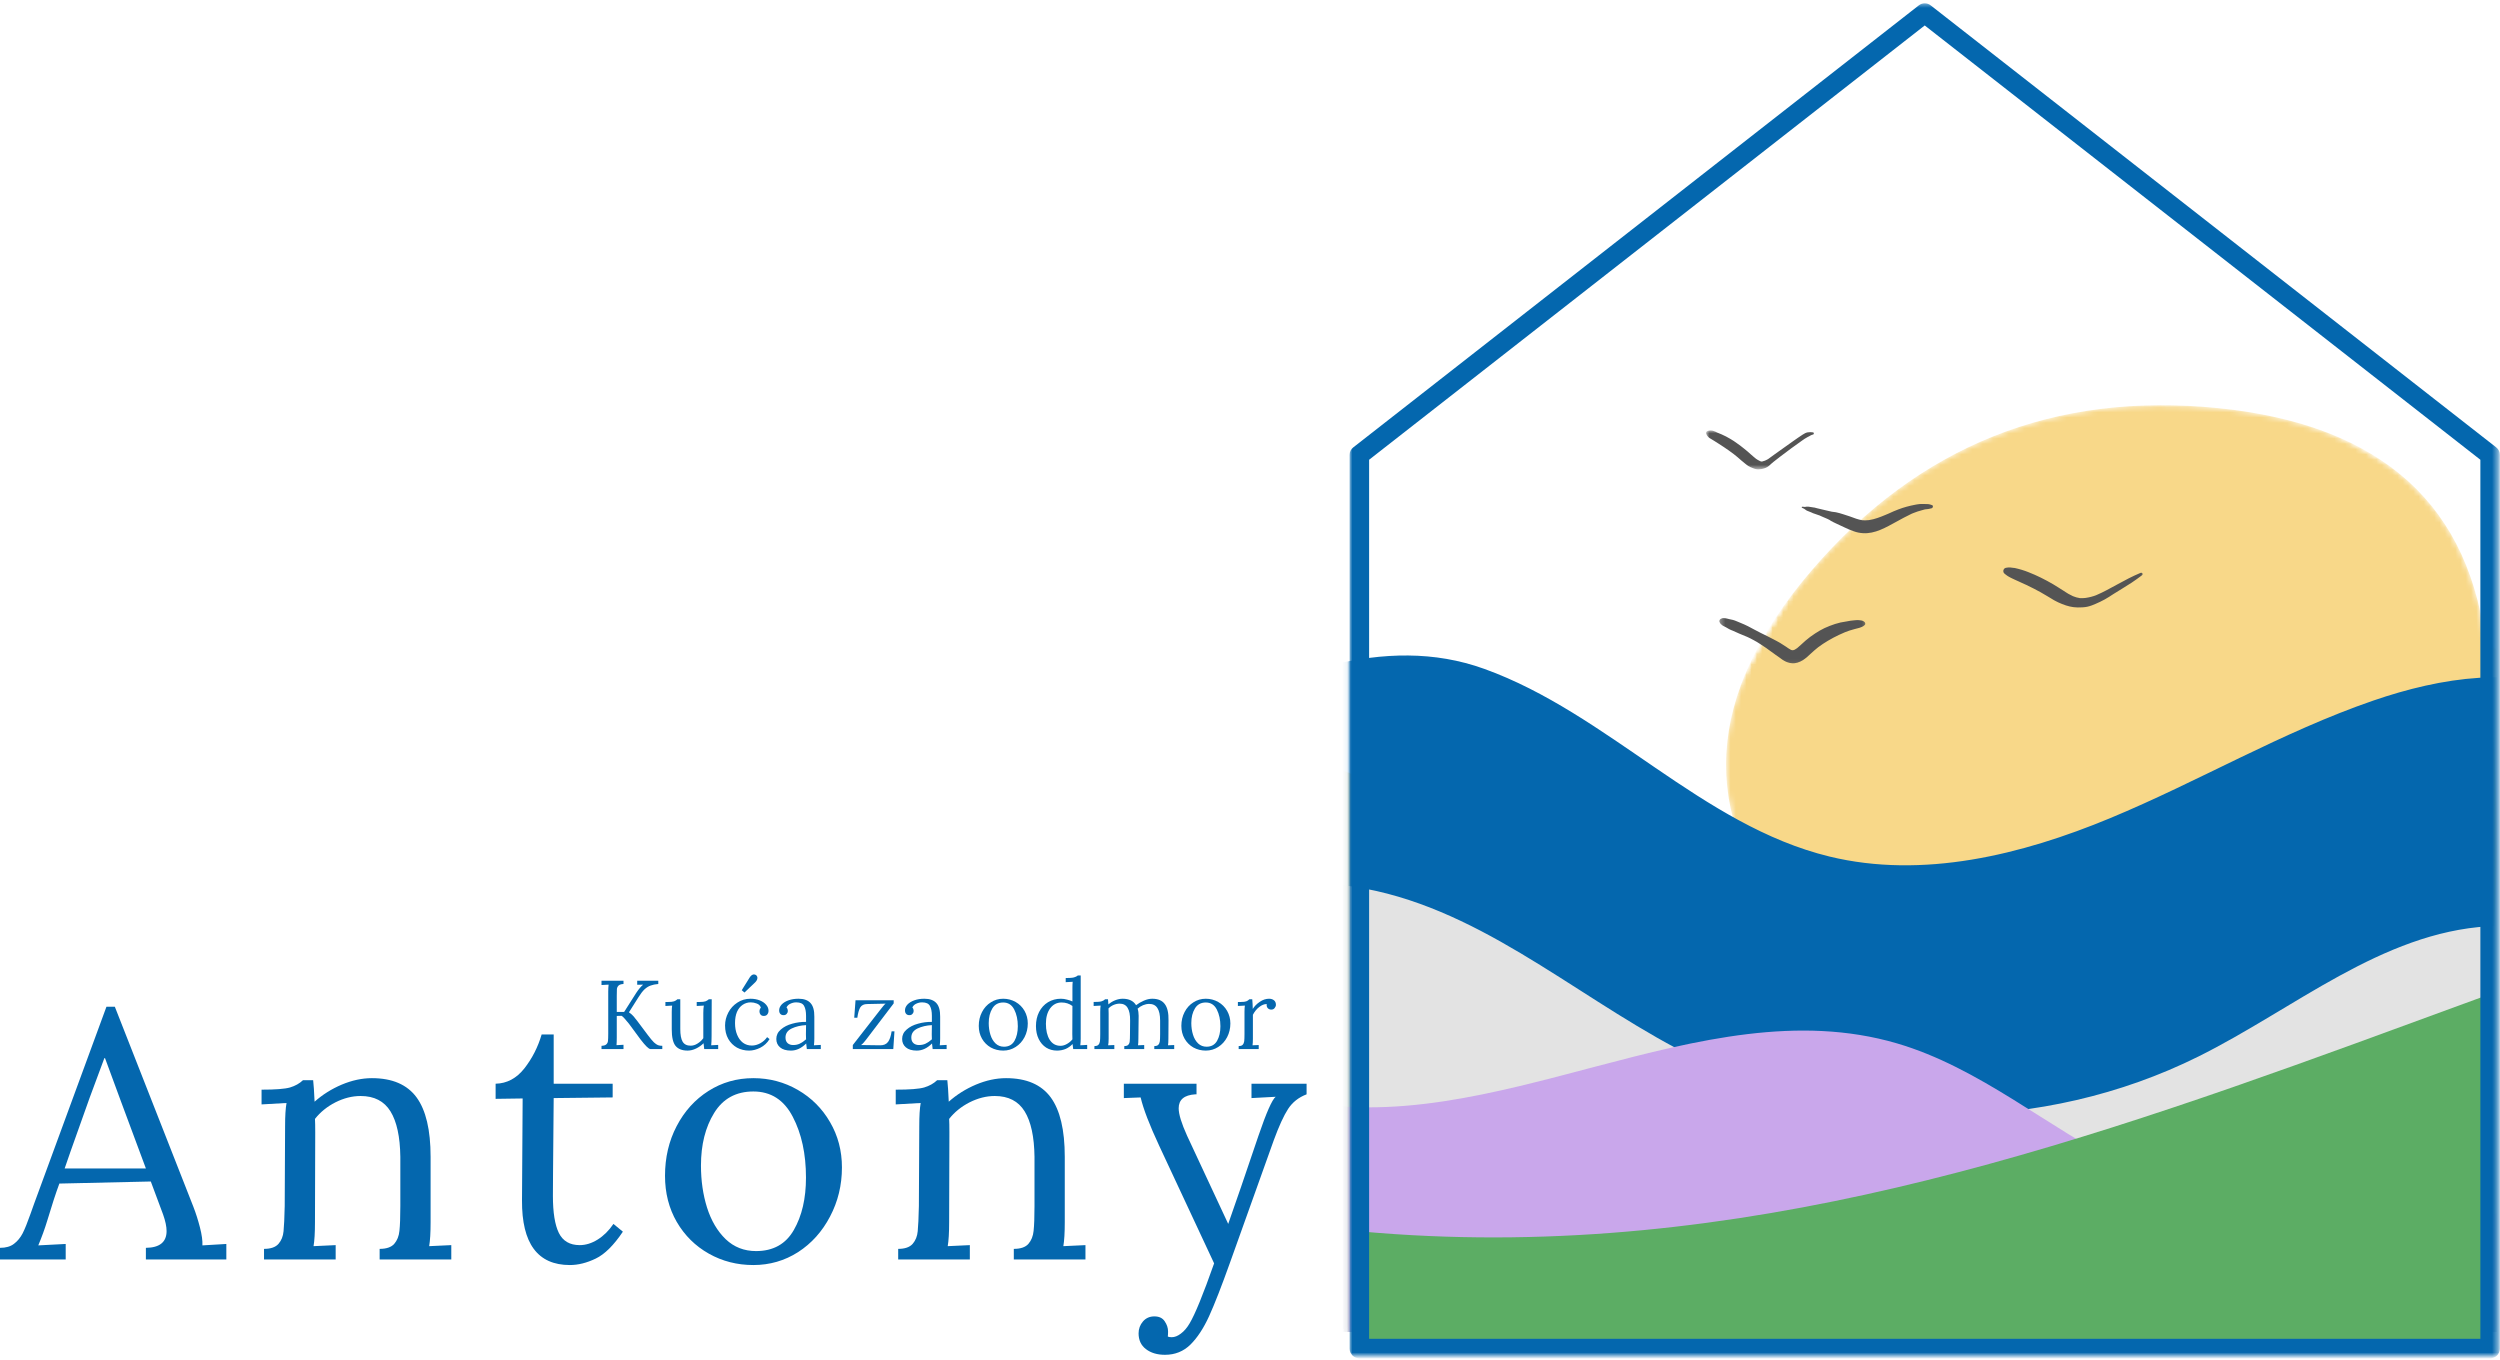 <svg width="476" height="259" viewBox="0 0 476 259" fill="none" xmlns="http://www.w3.org/2000/svg">
<mask id="mask0_101_174" style="mask-type:luminance" maskUnits="userSpaceOnUse" x="327" y="76" width="149" height="159">
<path d="M327.314 76.769H475.458V234.37H327.314V76.769Z" fill="white"/>
</mask>
<g mask="url(#mask0_101_174)">
<mask id="mask1_101_174" style="mask-type:luminance" maskUnits="userSpaceOnUse" x="304" y="34" width="220" height="222">
<path d="M304.007 176.963L385.454 34.273L523.009 112.796L441.562 255.48L304.007 176.963Z" fill="white"/>
</mask>
<g mask="url(#mask1_101_174)">
<mask id="mask2_101_174" style="mask-type:luminance" maskUnits="userSpaceOnUse" x="304" y="34" width="220" height="222">
<path d="M304.007 176.963L385.454 34.273L523.009 112.796L441.562 255.48L304.007 176.963Z" fill="white"/>
</mask>
<g mask="url(#mask2_101_174)">
<mask id="mask3_101_174" style="mask-type:luminance" maskUnits="userSpaceOnUse" x="304" y="45" width="213" height="210">
<path d="M304.808 175.436L379.255 45.01L516.958 123.613L442.511 254.039L304.808 175.436Z" fill="white"/>
</mask>
<g mask="url(#mask3_101_174)">
<mask id="mask4_101_174" style="mask-type:luminance" maskUnits="userSpaceOnUse" x="328" y="77" width="148" height="157">
<path d="M473.422 124.032C476.235 151.766 476.019 175.11 472.763 194.078C469.512 213.039 458.554 225.191 439.888 230.535C421.223 235.872 404.564 233.558 389.906 223.584C375.248 213.611 358.995 197.894 341.142 176.44C323.295 154.992 324.557 132.38 344.934 108.617C365.318 84.853 391.119 74.548 422.349 77.706C453.58 80.858 470.602 96.304 473.422 124.032Z" fill="white"/>
</mask>
<g mask="url(#mask4_101_174)">
<path d="M473.422 124.032C476.235 151.766 476.019 175.11 472.763 194.078C469.512 213.039 458.554 225.191 439.888 230.535C421.223 235.872 404.564 233.558 389.906 223.584C375.248 213.611 358.995 197.894 341.142 176.44C323.295 154.992 324.557 132.38 344.934 108.617C365.318 84.853 391.119 74.548 422.349 77.706C453.58 80.858 470.602 96.304 473.422 124.032Z" fill="#F8D889"/>
</g>
</g>
</g>
</g>
</g>
<mask id="mask5_101_174" style="mask-type:luminance" maskUnits="userSpaceOnUse" x="256" y="100" width="219" height="154">
<path d="M256.93 100.409H474.418V253.903H256.93V100.409Z" fill="white"/>
</mask>
<g mask="url(#mask5_101_174)">
<path d="M703.043 164.207C689.166 158.543 675.05 158.321 661.771 165.567C649.699 172.148 642.699 185.261 629.494 190.174C612.81 196.386 593.431 191.073 577.554 184.978C541.441 171.108 509.256 148.785 478.173 125.761C466.193 116.89 453.985 107.705 439.69 103.438C421.012 97.867 403.381 105.15 389.326 117.653C377.075 128.55 366.997 142.069 353.134 150.829C312.385 176.569 255.021 146.975 216.606 129.135C180.962 112.574 156.534 143.374 112.923 149.235V253.608C113.132 253.608 710.953 253.608 710.953 253.608V167.962C708.386 166.577 705.757 165.315 703.043 164.207Z" fill="#F8D889"/>
</g>
<mask id="mask6_101_174" style="mask-type:luminance" maskUnits="userSpaceOnUse" x="256" y="124" width="219" height="130">
<path d="M256.93 124.05H474.418V253.904H256.93V124.05Z" fill="white"/>
</mask>
<g mask="url(#mask6_101_174)">
<path d="M683.441 133.715C635.564 123.145 588.536 165.389 540.154 157.423C529.683 155.699 519.605 151.593 510.906 145.504C504.565 141.059 498.889 135.543 491.846 132.311C479.417 126.617 464.777 128.956 451.843 133.401C434.544 139.354 418.661 148.767 401.768 155.779C384.869 162.791 366.086 167.402 348.313 163.08C323.984 157.158 306.186 135.863 282.632 127.362C244.316 113.535 202.663 160.31 161.945 159.029C144.732 158.481 127.716 153.384 112.923 144.593V253.608H710.953V143.706C701.91 139.84 692.805 135.783 683.441 133.715Z" fill="#0467AE"/>
</g>
<mask id="mask7_101_174" style="mask-type:luminance" maskUnits="userSpaceOnUse" x="256" y="166" width="219" height="88">
<path d="M256.93 166.602H474.418V253.903H256.93V166.602Z" fill="white"/>
</mask>
<g mask="url(#mask7_101_174)">
<path d="M553.84 215.199C526.783 201.846 503.925 174.574 473.808 176.365C453.468 177.572 436.815 192.095 418.575 201.163C389.055 215.845 352.721 216.005 323.073 201.587C302.326 191.504 284.534 174.703 262.033 169.637C238.283 164.287 213.621 173.096 192.129 184.541C170.644 195.998 150.377 210.342 127.088 217.44C122.44 218.856 117.706 219.97 112.923 220.777V253.608H710.953V227C673.696 237.238 609.591 242.711 553.84 215.199Z" fill="#E3E3E3"/>
</g>
<mask id="mask8_101_174" style="mask-type:luminance" maskUnits="userSpaceOnUse" x="256" y="174" width="219" height="80">
<path d="M256.93 174.481H474.418V253.903H256.93V174.481Z" fill="white"/>
</mask>
<g mask="url(#mask8_101_174)">
<path d="M608.458 199.888C573.657 202.578 540.727 215.986 506.954 224.796C473.18 233.606 435.824 237.484 404.551 221.983C389.794 214.663 376.946 203.268 361.131 198.644C323.694 187.705 284.067 217.858 246.021 209.282C216.453 202.615 193.225 173.484 162.967 175.158C148.943 175.934 136.298 183.42 124.287 190.697C120.495 192.993 116.709 195.289 112.923 197.585V253.607H710.953V214.755C677.371 205.305 643.081 197.216 608.458 199.888Z" fill="#C9A7EB"/>
</g>
<mask id="mask9_101_174" style="mask-type:luminance" maskUnits="userSpaceOnUse" x="259" y="186" width="215" height="71">
<path d="M259.294 186.394H473.236V256.132H259.294V186.394Z" fill="white"/>
</mask>
<g mask="url(#mask9_101_174)">
<path d="M202.453 223.319C349.372 267.995 459.329 178.157 588.844 155.489C689.216 137.926 775.311 213.358 916.917 223.319V464.798H202.453V223.319Z" fill="#5CAD64"/>
</g>
<mask id="mask10_101_174" style="mask-type:luminance" maskUnits="userSpaceOnUse" x="259" y="220" width="215" height="37">
<path d="M259.294 220.186H473.236V256.132H259.294V220.186Z" fill="white"/>
</mask>
<g mask="url(#mask10_101_174)">
<path d="M202.453 271.898C463.232 351.197 737.807 124.271 916.917 271.898V464.798H202.453V271.898Z" fill="#6ECFE2"/>
</g>
<mask id="mask11_101_174" style="mask-type:luminance" maskUnits="userSpaceOnUse" x="256" y="0" width="220" height="259">
<path d="M256.93 0.5H475.6V258.176H256.93V0.5Z" fill="white"/>
</mask>
<g mask="url(#mask11_101_174)">
<path d="M474.116 258.626H258.82C258.574 258.626 258.34 258.576 258.112 258.484C257.884 258.392 257.681 258.256 257.509 258.084C257.336 257.905 257.201 257.708 257.103 257.481C257.01 257.253 256.961 257.013 256.961 256.767V86.632C256.961 86.029 257.201 85.543 257.675 85.173L365.329 1.03C365.662 0.765 366.044 0.636 366.468 0.636C366.899 0.636 367.281 0.765 367.613 1.03L475.268 85.173C475.742 85.543 475.976 86.029 475.976 86.632V256.767C475.976 257.013 475.933 257.253 475.834 257.481C475.742 257.708 475.606 257.912 475.434 258.084C475.255 258.256 475.058 258.392 474.831 258.484C474.603 258.576 474.363 258.626 474.116 258.626ZM260.679 254.913H472.263V87.537L366.468 4.847L260.679 87.537V254.913Z" fill="#0467AE"/>
</g>
<mask id="mask12_101_174" style="mask-type:luminance" maskUnits="userSpaceOnUse" x="324" y="81" width="23" height="9">
<path d="M324.802 81.929H346.226V89.378H324.802V81.929Z" fill="white"/>
</mask>
<g mask="url(#mask12_101_174)">
<path d="M345.192 82.299C344.853 82.231 344.515 82.243 344.176 82.299C343.997 82.329 343.819 82.422 343.659 82.502C343.511 82.588 343.369 82.668 343.234 82.748C342.637 83.13 342.052 83.548 341.486 83.942C340.297 84.786 339.103 85.629 337.933 86.472C337.607 86.719 337.269 86.947 336.942 87.193C336.795 87.304 336.641 87.427 336.468 87.507C336.333 87.575 336.179 87.642 336.044 87.71C335.871 87.778 335.693 87.833 335.514 87.87C335.459 87.87 335.422 87.87 335.366 87.87C335.323 87.858 335.268 87.858 335.231 87.845C335.151 87.802 335.065 87.765 334.997 87.734C334.769 87.63 334.548 87.494 334.332 87.341C334.172 87.217 334.018 87.07 333.858 86.947C333.667 86.799 333.489 86.639 333.31 86.472C332.947 86.134 332.565 85.808 332.171 85.494C331.71 85.124 331.248 84.761 330.755 84.422C330.337 84.121 329.912 83.819 329.481 83.579C328.921 83.253 328.336 82.927 327.739 82.68C327.806 82.705 327.886 82.748 327.954 82.773C327.548 82.6 327.142 82.422 326.717 82.262C326.791 82.286 326.858 82.311 326.926 82.342C326.735 82.231 326.544 82.163 326.354 82.095C326.286 82.071 326.218 82.052 326.163 82.028C326.12 82.015 326.095 82.003 326.052 81.985C325.96 81.96 325.88 81.96 325.781 81.96H325.793C325.756 81.96 325.701 81.96 325.646 81.96H325.658C325.603 81.96 325.553 81.96 325.498 81.972C325.412 81.985 325.332 82.003 325.252 82.015C325.172 82.04 325.092 82.083 325.018 82.12C324.882 82.188 324.802 82.397 324.858 82.545C324.882 82.612 324.901 82.668 324.925 82.736C324.938 82.791 324.981 82.84 325.018 82.914C325.061 82.994 325.116 83.062 325.184 83.117C325.184 83.117 325.184 83.117 325.184 83.13L325.172 83.099C325.196 83.13 325.227 83.154 325.239 83.185C325.239 83.185 325.239 83.197 325.252 83.197C325.264 83.21 325.264 83.21 325.276 83.222L325.264 83.21C325.362 83.32 325.486 83.388 325.603 83.468C325.689 83.511 325.769 83.561 325.849 83.616C326.015 83.715 326.163 83.807 326.323 83.905C326.649 84.109 326.963 84.312 327.289 84.515C327.93 84.909 328.539 85.346 329.155 85.764C329.469 85.986 329.776 86.214 330.09 86.448C330.595 86.842 331.082 87.248 331.562 87.685C331.802 87.901 332.06 88.104 332.319 88.307C332.51 88.455 332.688 88.609 332.892 88.732C333.027 88.812 333.175 88.892 333.329 88.96C333.76 89.163 334.221 89.341 334.714 89.366L334.48 89.341C334.671 89.366 334.862 89.384 335.052 89.341C335.231 89.341 335.422 89.298 335.594 89.261C335.803 89.218 335.976 89.163 336.167 89.083C336.561 88.923 336.887 88.664 337.189 88.35C337.324 88.215 337.484 88.092 337.638 87.969C337.798 87.845 337.964 87.71 338.124 87.587C338.291 87.464 338.451 87.328 338.617 87.205C338.697 87.137 338.777 87.082 338.857 87.014C338.9 86.99 338.925 86.965 338.968 86.934C338.968 86.934 338.98 86.922 338.992 86.91C339.011 86.891 339.035 86.879 339.035 86.879C340.365 85.863 341.713 84.866 343.086 83.905C343.443 83.659 343.794 83.4 344.176 83.21C344.268 83.167 344.367 83.117 344.447 83.074C344.527 83.031 344.607 82.963 344.705 82.927C344.785 82.883 344.865 82.84 344.933 82.816C345.032 82.773 345.142 82.748 345.235 82.723C345.395 82.693 345.413 82.342 345.192 82.299Z" fill="#545454"/>
</g>
<mask id="mask13_101_174" style="mask-type:luminance" maskUnits="userSpaceOnUse" x="327" y="116" width="29" height="11">
<path d="M327.314 116.17H355.682V126.845H327.314V116.17Z" fill="white"/>
</mask>
<g mask="url(#mask13_101_174)">
<path d="M354.925 118.361C354.808 118.281 354.667 118.201 354.519 118.158C354.396 118.134 354.273 118.121 354.156 118.103C353.965 118.078 353.786 118.054 353.608 118.066C353.472 118.066 353.349 118.078 353.214 118.091C352.641 118.134 352.056 118.214 351.49 118.337C350.049 118.515 348.689 119.002 347.371 119.599C346.756 119.888 346.171 120.239 345.605 120.608C344.952 121.027 344.336 121.489 343.752 121.994C343.222 122.443 342.748 122.948 342.206 123.379C342.028 123.514 341.837 123.625 341.634 123.736C341.554 123.76 341.468 123.785 341.388 123.804C341.332 123.804 341.277 123.804 341.227 123.804C341.141 123.785 341.074 123.76 341.006 123.736C340.667 123.57 340.366 123.342 340.058 123.132C339.676 122.892 339.294 122.646 338.913 122.4C338.519 122.154 338.1 121.969 337.706 121.747C337.312 121.532 336.9 121.329 336.493 121.126C336.087 120.922 335.662 120.732 335.244 120.51C334.837 120.307 334.443 120.091 334.049 119.888C333.637 119.685 333.231 119.451 332.824 119.236C332.362 118.989 331.87 118.798 331.396 118.595C331.15 118.497 330.922 118.392 330.676 118.294C330.448 118.201 330.202 118.091 329.955 118.035C329.709 117.986 329.469 117.93 329.223 117.875C329.1 117.844 328.977 117.82 328.841 117.777C328.773 117.764 328.718 117.752 328.65 117.74C328.626 117.74 328.607 117.727 328.583 117.727C328.459 117.697 328.367 117.697 328.269 117.709C328.299 117.709 328.312 117.709 328.336 117.697C328.201 117.697 328.053 117.672 327.93 117.709C327.887 117.727 327.838 117.752 327.795 117.764C327.77 117.777 327.739 117.777 327.715 117.795C327.425 117.9 327.253 118.214 327.425 118.497C327.444 118.528 327.481 118.608 327.511 118.62C327.456 118.472 327.456 118.497 327.536 118.688L327.647 118.823C327.807 118.946 327.819 118.965 327.715 118.879C327.739 118.891 327.751 118.922 327.782 118.934C327.85 118.989 327.918 119.069 327.998 119.112C328.189 119.236 328.422 119.316 328.607 119.426C328.798 119.531 329.001 119.642 329.192 119.765C329.426 119.9 329.685 119.993 329.931 120.091C330.362 120.282 330.799 120.473 331.217 120.664C331.698 120.879 332.196 121.082 332.689 121.273C333.095 121.452 333.501 121.667 333.895 121.883C334.32 122.104 334.714 122.344 335.108 122.603C335.896 123.108 336.684 123.637 337.417 124.21C337.337 124.154 337.257 124.087 337.189 124.031C337.774 124.481 338.371 124.887 338.968 125.312C339.227 125.503 339.473 125.693 339.756 125.841C339.959 125.964 340.181 126.044 340.409 126.124C340.655 126.223 340.901 126.248 341.16 126.278C341.88 126.358 342.637 126.087 343.253 125.706C343.819 125.349 344.324 124.875 344.817 124.413C345.248 124.007 345.709 123.613 346.171 123.243C346.774 122.794 347.396 122.375 348.049 121.994C348.744 121.6 349.421 121.206 350.154 120.879C350.523 120.713 350.893 120.553 351.256 120.387C351.841 120.147 352.438 119.956 353.066 119.79C353.38 119.71 353.706 119.642 354.014 119.543C354.168 119.506 354.316 119.426 354.463 119.371C354.63 119.303 354.753 119.248 354.888 119.137C354.944 119.1 354.981 119.045 355.036 119.002C355.239 118.854 355.159 118.497 354.925 118.361Z" fill="#545454"/>
</g>
<path d="M367.828 96.162C367.705 96.125 367.582 96.082 367.459 96.045C367.311 96.002 367.151 95.989 366.997 95.977C366.738 95.959 366.48 95.959 366.221 95.959C365.963 95.959 365.704 95.946 365.452 95.977C365.15 96.014 364.836 96.057 364.54 96.125C363.494 96.328 362.472 96.599 361.481 96.98C360.853 97.208 360.243 97.485 359.628 97.768C359.443 97.849 359.252 97.935 359.043 98.015C358.015 98.446 356.95 98.87 355.836 99.031C355.429 99.073 355.023 99.086 354.617 99.061C354.204 98.993 353.81 98.895 353.416 98.76C352.997 98.624 352.591 98.446 352.166 98.31C351.729 98.162 351.311 98.027 350.874 97.891C350.658 97.824 350.43 97.756 350.196 97.688C349.981 97.633 349.778 97.578 349.556 97.534C349.556 97.534 349.556 97.534 349.544 97.534C349.532 97.534 349.519 97.534 349.488 97.522C349.261 97.485 349.014 97.454 348.78 97.43C348.331 97.319 347.869 97.208 347.426 97.116C346.958 97.023 346.515 96.913 346.047 96.79C345.93 96.765 345.807 96.722 345.684 96.697C345.641 96.679 345.585 96.666 345.548 96.654C345.382 96.629 345.358 96.629 345.45 96.642C345.425 96.642 345.382 96.629 345.358 96.629C345.124 96.586 344.896 96.543 344.65 96.519C344.526 96.506 344.403 96.476 344.268 96.463C344.145 96.451 344.009 96.463 343.886 96.476C343.819 96.476 343.751 96.506 343.683 96.519C343.628 96.519 343.578 96.519 343.523 96.506C343.4 96.488 343.277 96.488 343.154 96.476C343.043 96.476 343.006 96.642 343.098 96.679C343.197 96.722 343.289 96.777 343.388 96.814C343.468 96.857 343.56 96.882 343.628 96.956C343.714 97.023 343.794 97.073 343.886 97.141C343.997 97.227 344.108 97.264 344.231 97.307C344.422 97.387 344.607 97.467 344.797 97.534C344.884 97.578 344.976 97.608 345.056 97.645C345.087 97.658 345.111 97.676 345.142 97.688C345.044 97.658 345.068 97.658 345.222 97.725C345.259 97.744 345.314 97.756 345.358 97.768C345.548 97.836 345.739 97.904 345.942 97.972C346.047 98.015 346.146 98.039 346.256 98.082C346.293 98.095 346.349 98.107 346.392 98.119C346.404 98.119 346.416 98.138 346.429 98.138C346.854 98.31 347.26 98.532 347.697 98.692C347.925 98.79 348.159 98.883 348.362 99.018C348.306 98.981 348.251 98.926 348.183 98.883C348.43 99.086 348.725 99.252 349.027 99.4C349.261 99.523 349.501 99.634 349.735 99.738C350.221 99.96 350.714 100.188 351.2 100.422C351.76 100.693 352.333 100.939 352.917 101.142C353.502 101.358 354.099 101.481 354.721 101.518C355.836 101.591 356.968 101.314 357.984 100.896C358.544 100.662 359.098 100.403 359.628 100.12C360.077 99.874 360.527 99.615 360.976 99.388C361.481 99.117 361.979 98.84 362.484 98.569C362.989 98.298 363.506 98.052 364.023 97.793C363.956 97.824 363.9 97.849 363.832 97.879C363.98 97.811 364.146 97.744 364.294 97.688C364.565 97.578 364.836 97.485 365.107 97.387C365.408 97.294 365.704 97.227 366.006 97.128C366.153 97.091 366.289 97.036 366.443 97.005C366.51 96.993 366.578 96.98 366.658 96.968C366.701 96.968 366.738 96.956 366.781 96.956H366.794C366.972 96.937 367.163 96.925 367.323 96.882C367.477 96.857 367.625 96.802 367.772 96.777C367.908 96.746 368.019 96.599 368.019 96.463C368.074 96.328 367.963 96.205 367.828 96.162Z" fill="#545454"/>
<mask id="mask14_101_174" style="mask-type:luminance" maskUnits="userSpaceOnUse" x="380" y="106" width="29" height="11">
<path d="M380.898 106.714H408.725V116.17H380.898V106.714Z" fill="white"/>
</mask>
<g mask="url(#mask14_101_174)">
<path d="M407.549 109.078C406.791 109.404 406.053 109.731 405.32 110.112C404.6 110.482 403.904 110.857 403.202 111.239C402.507 111.621 401.829 111.99 401.134 112.353C400.494 112.68 399.841 113.024 399.176 113.295C399.121 113.32 399.065 113.332 399.01 113.363C398.918 113.4 398.807 113.443 398.714 113.468C398.524 113.535 398.345 113.591 398.154 113.634C397.803 113.726 397.434 113.794 397.071 113.849C396.714 113.892 396.363 113.905 395.993 113.88C395.544 113.812 395.113 113.689 394.688 113.511C394.405 113.375 394.122 113.228 393.833 113.074C393.494 112.883 393.18 112.655 392.854 112.452C392.189 112.046 391.549 111.608 390.871 111.214C389.375 110.346 387.836 109.571 386.223 108.943C385.799 108.783 385.38 108.616 384.943 108.493C384.727 108.426 384.493 108.37 384.266 108.303C384.044 108.253 383.816 108.179 383.595 108.142H383.625C383.613 108.142 383.595 108.142 383.582 108.142C383.527 108.13 383.49 108.13 383.435 108.13C383.201 108.087 382.973 108.075 382.727 108.044C382.511 108.019 382.308 108.044 382.086 108.087C382.154 108.075 382.21 108.075 382.277 108.062C382.21 108.075 382.129 108.075 382.062 108.087C381.803 108.112 381.588 108.222 381.477 108.481C381.378 108.697 381.422 109.01 381.612 109.177C381.655 109.214 381.692 109.244 381.735 109.281C381.76 109.3 381.779 109.324 381.803 109.337C381.859 109.38 381.896 109.417 381.951 109.46C381.926 109.435 381.896 109.417 381.871 109.392C382.019 109.485 382.154 109.626 382.308 109.706C382.591 109.866 382.862 110.032 383.164 110.156C383.078 110.112 382.998 110.088 382.917 110.045C383.515 110.303 384.099 110.617 384.697 110.857C384.604 110.82 384.506 110.777 384.426 110.74C385.362 111.147 386.273 111.584 387.184 112.046C388.095 112.507 388.981 113.006 389.849 113.535C390.256 113.794 390.681 114.04 391.099 114.286C391.592 114.57 392.109 114.804 392.626 115.007C393.562 115.388 394.565 115.647 395.575 115.672C396.184 115.684 396.8 115.647 397.409 115.524C398.006 115.401 398.567 115.167 399.121 114.927C399.053 114.951 398.998 114.982 398.93 115.007C399.558 114.748 400.167 114.446 400.764 114.12C401.312 113.825 401.829 113.468 402.359 113.129C402.944 112.747 403.541 112.396 404.138 112.027C404.723 111.676 405.295 111.307 405.862 110.944C406.514 110.506 407.155 110.045 407.783 109.571C408.133 109.349 407.887 108.943 407.549 109.078Z" fill="#545454"/>
</g>
<path d="M114.527 199.123C114.971 199.11 115.278 199.012 115.463 198.827C115.642 198.649 115.74 198.433 115.759 198.187C115.789 197.928 115.808 197.473 115.808 196.833V188.829C115.808 188.306 115.832 187.857 115.882 187.475L114.527 187.549V186.736H118.714V187.352C118.283 187.37 117.975 187.469 117.778 187.647C117.593 187.832 117.488 188.054 117.458 188.312C117.439 188.559 117.433 189.002 117.433 189.642V192.671H118.837L121.151 189.026C121.607 188.337 122.044 187.82 122.457 187.475L121.324 187.5V186.736H125.338V187.352C124.759 187.401 124.279 187.5 123.885 187.647C123.491 187.783 123.103 188.017 122.727 188.362C122.364 188.706 121.976 189.211 121.57 189.864L119.748 192.745C120.025 192.93 120.265 193.127 120.462 193.336C120.659 193.533 120.831 193.742 120.979 193.951C121.139 194.148 121.25 194.284 121.299 194.345L123.368 197.103C123.823 197.713 124.205 198.162 124.5 198.458C124.808 198.741 125.073 198.92 125.288 199C125.516 199.086 125.787 199.123 126.101 199.123V199.738H123.836C123.522 199.738 122.9 199.135 121.964 197.916L119.748 194.912C119.434 194.536 119.169 194.222 118.96 193.976C118.744 193.718 118.541 193.527 118.344 193.41L117.433 193.434V197.522C117.433 198.181 117.415 198.673 117.384 199L118.714 198.926V199.738H114.527V199.123Z" fill="#0467AE"/>
<path d="M130.931 200.034C129.878 200.034 129.109 199.732 128.616 199.123C128.136 198.519 127.902 197.473 127.902 195.995V192.671C127.902 192.166 127.927 191.76 127.976 191.464L126.695 191.538V190.775H127.262C127.736 190.775 128.099 190.738 128.345 190.652C128.604 190.553 128.819 190.424 128.985 190.258H129.527V195.922C129.527 197.024 129.675 197.83 129.97 198.335C130.278 198.846 130.789 199.098 131.497 199.098C131.953 199.098 132.396 198.963 132.827 198.68C133.27 198.403 133.627 198.064 133.91 197.67V192.893C133.91 192.302 133.941 191.828 134.009 191.464L132.655 191.538V190.775H133.246C133.72 190.775 134.083 190.738 134.329 190.652C134.575 190.553 134.785 190.424 134.969 190.258H135.511L135.486 197.276C135.486 198.002 135.462 198.581 135.413 199.024L136.742 198.95V199.738H134.083C134.034 199.363 133.99 198.994 133.96 198.63C133.547 199.043 133.073 199.381 132.531 199.64C131.99 199.898 131.454 200.034 130.931 200.034Z" fill="#0467AE"/>
<path d="M142.633 200.034C141.796 200.034 141.02 199.844 140.318 199.468C139.629 199.074 139.075 198.526 138.668 197.818C138.256 197.098 138.053 196.242 138.053 195.257C138.053 194.408 138.256 193.583 138.668 192.795C139.075 192.007 139.653 191.379 140.392 190.899C141.131 190.406 141.968 190.16 142.904 190.16C143.556 190.16 144.147 190.271 144.677 190.48C145.2 190.695 145.6 190.972 145.883 191.317C146.179 191.662 146.327 192.044 146.327 192.45C146.327 192.733 146.241 192.967 146.08 193.164C145.933 193.349 145.711 193.435 145.416 193.435C145.151 193.435 144.948 193.349 144.8 193.164C144.665 192.985 144.603 192.795 144.603 192.598C144.603 192.29 144.689 192.044 144.874 191.859C144.738 191.465 144.48 191.206 144.086 191.071C143.704 190.923 143.322 190.849 142.928 190.849C142.368 190.849 141.857 191.009 141.402 191.317C140.94 191.631 140.577 192.081 140.318 192.672C140.072 193.263 139.949 193.97 139.949 194.789C139.949 195.627 140.078 196.365 140.343 197.006C140.601 197.646 140.971 198.157 141.451 198.532C141.943 198.895 142.51 199.074 143.15 199.074C143.692 199.074 144.234 198.926 144.775 198.631C145.317 198.323 145.742 197.935 146.056 197.473L146.524 197.843C146.08 198.569 145.489 199.117 144.751 199.493C144.024 199.85 143.322 200.034 142.633 200.034ZM141.229 188.535L142.781 186.047C143.027 185.703 143.279 185.53 143.544 185.53C143.692 185.53 143.84 185.58 143.987 185.678C144.135 185.826 144.209 185.998 144.209 186.195C144.209 186.46 144.074 186.731 143.815 187.008L141.746 188.978L141.229 188.535Z" fill="#0467AE"/>
<path d="M150.592 200.034C149.687 200.034 148.998 199.824 148.524 199.418C148.044 199.012 147.81 198.476 147.81 197.818C147.81 197.116 148.093 196.512 148.671 196.02C149.244 195.515 149.964 195.146 150.838 194.912C151.706 194.666 152.587 194.555 153.473 194.567V193.41C153.473 192.609 153.35 191.981 153.104 191.538C152.87 191.083 152.371 190.849 151.602 190.849C151.22 190.849 150.863 190.935 150.518 191.095C150.174 191.243 149.915 191.483 149.755 191.809C149.915 191.994 150.001 192.228 150.001 192.523C150.001 192.708 149.927 192.88 149.78 193.04C149.644 193.207 149.447 193.287 149.189 193.287C148.924 193.287 148.721 193.207 148.573 193.04C148.425 192.88 148.351 192.659 148.351 192.375C148.351 191.981 148.505 191.612 148.819 191.267C149.145 190.923 149.589 190.652 150.149 190.455C150.703 190.258 151.337 190.159 152.045 190.159C153.079 190.159 153.843 190.442 154.335 190.996C154.828 191.538 155.062 192.4 155.049 193.582V197.768C155.049 198.162 155.025 198.581 154.975 199.024L156.281 198.95V199.738H153.621C153.584 199.56 153.547 199.209 153.498 198.679C152.593 199.584 151.626 200.034 150.592 200.034ZM151.011 198.975C151.485 198.975 151.91 198.889 152.291 198.704C152.667 198.526 153.061 198.255 153.473 197.891C153.455 197.694 153.449 197.374 153.449 196.931L153.473 195.183C152.451 195.232 151.54 195.447 150.74 195.823C149.952 196.205 149.558 196.777 149.558 197.547C149.558 198.008 149.687 198.359 149.952 198.606C150.229 198.852 150.58 198.975 151.011 198.975Z" fill="#0467AE"/>
<path d="M162.375 198.975L167.571 192.302C167.768 192.056 167.965 191.809 168.162 191.563C168.359 191.317 168.513 191.163 168.63 191.095L165.133 191.169C164.493 191.169 164.037 191.391 163.779 191.834C163.532 192.277 163.348 192.93 163.237 193.779H162.646L162.892 190.455H170.157V191.046L164.911 197.941C164.764 198.126 164.616 198.304 164.468 198.483C164.333 198.649 164.16 198.815 163.951 198.975L167.546 199.025C168.248 199.043 168.765 198.821 169.098 198.36C169.424 197.886 169.646 197.221 169.763 196.365H170.304L170.083 199.739H162.375V198.975Z" fill="#0467AE"/>
<path d="M174.549 200.034C173.644 200.034 172.955 199.824 172.481 199.418C172.001 199.012 171.767 198.476 171.767 197.818C171.767 197.116 172.05 196.512 172.628 196.02C173.201 195.515 173.921 195.146 174.795 194.912C175.664 194.666 176.544 194.555 177.43 194.567V193.41C177.43 192.609 177.307 191.981 177.061 191.538C176.827 191.083 176.328 190.849 175.559 190.849C175.177 190.849 174.82 190.935 174.475 191.095C174.131 191.243 173.872 191.483 173.712 191.809C173.872 191.994 173.958 192.228 173.958 192.523C173.958 192.708 173.884 192.88 173.737 193.04C173.601 193.207 173.404 193.287 173.146 193.287C172.881 193.287 172.678 193.207 172.53 193.04C172.382 192.88 172.308 192.659 172.308 192.375C172.308 191.981 172.462 191.612 172.776 191.267C173.103 190.923 173.546 190.652 174.106 190.455C174.66 190.258 175.294 190.159 176.002 190.159C177.036 190.159 177.8 190.442 178.292 190.996C178.785 191.538 179.019 192.4 179.006 193.582V197.768C179.006 198.162 178.982 198.581 178.932 199.024L180.238 198.95V199.738H177.578C177.541 199.56 177.504 199.209 177.455 198.679C176.55 199.584 175.583 200.034 174.549 200.034ZM174.968 198.975C175.442 198.975 175.867 198.889 176.248 198.704C176.624 198.526 177.018 198.255 177.43 197.891C177.412 197.694 177.406 197.374 177.406 196.931L177.43 195.183C176.408 195.232 175.497 195.447 174.697 195.823C173.909 196.205 173.515 196.777 173.515 197.547C173.515 198.008 173.644 198.359 173.909 198.606C174.186 198.852 174.537 198.975 174.968 198.975Z" fill="#0467AE"/>
<path d="M191.012 200.034C190.156 200.034 189.368 199.837 188.648 199.443C187.94 199.036 187.379 198.476 186.973 197.768C186.561 197.048 186.357 196.235 186.357 195.33C186.357 194.364 186.561 193.484 186.973 192.696C187.379 191.908 187.94 191.292 188.648 190.849C189.349 190.393 190.137 190.159 191.012 190.159C191.861 190.159 192.649 190.368 193.376 190.775C194.096 191.187 194.662 191.754 195.075 192.474C195.481 193.2 195.69 193.995 195.69 194.863C195.69 195.817 195.481 196.685 195.075 197.473C194.662 198.261 194.096 198.889 193.376 199.344C192.668 199.8 191.88 200.034 191.012 200.034ZM191.159 199.295C192.058 199.295 192.723 198.926 193.154 198.187C193.579 197.436 193.794 196.506 193.794 195.404C193.794 194.161 193.56 193.09 193.105 192.203C192.643 191.317 191.947 190.873 191.012 190.873C190.088 190.873 189.399 191.255 188.943 192.006C188.481 192.763 188.254 193.693 188.254 194.789C188.254 195.577 188.358 196.315 188.574 197.005C188.783 197.694 189.115 198.255 189.559 198.679C190.002 199.092 190.531 199.295 191.159 199.295Z" fill="#0467AE"/>
<path d="M201.26 200.034C200.484 200.034 199.795 199.843 199.191 199.467C198.582 199.073 198.108 198.525 197.763 197.817C197.418 197.116 197.246 196.291 197.246 195.355C197.246 194.37 197.443 193.483 197.837 192.695C198.243 191.895 198.81 191.267 199.536 190.824C200.275 190.381 201.094 190.159 201.999 190.159C202.393 190.159 202.787 190.221 203.181 190.331C203.587 190.43 203.926 190.547 204.19 190.676V188.14C204.19 187.666 204.203 187.266 204.24 186.933L202.91 187.007V186.219C203.649 186.219 204.172 186.182 204.486 186.096C204.794 186.016 205.04 185.893 205.225 185.727H205.766V197.768C205.766 198.162 205.742 198.581 205.692 199.024L206.998 198.95V199.738H204.338C204.289 199.412 204.246 199.092 204.215 198.778C203.852 199.172 203.415 199.486 202.91 199.714C202.399 199.923 201.851 200.034 201.26 200.034ZM201.925 199.123C202.319 199.123 202.719 199.012 203.131 198.778C203.538 198.55 203.895 198.255 204.19 197.891C204.172 197.694 204.166 197.362 204.166 196.882L204.19 191.538C203.599 191.095 202.91 190.873 202.122 190.873C201.235 190.873 200.509 191.243 199.955 191.981C199.413 192.72 199.142 193.699 199.142 194.912C199.142 196.18 199.376 197.196 199.856 197.965C200.349 198.741 201.038 199.123 201.925 199.123Z" fill="#0467AE"/>
<path d="M208.376 199.172C208.733 199.172 208.992 199.092 209.14 198.926C209.3 198.747 209.398 198.519 209.435 198.236C209.466 197.959 209.484 197.516 209.484 196.906V192.671C209.484 192.166 209.509 191.76 209.558 191.464L208.229 191.538V190.775C208.967 190.775 209.466 190.738 209.731 190.652C210.008 190.572 210.235 190.442 210.42 190.258H210.962C210.974 190.455 210.999 190.787 211.036 191.243C211.411 190.916 211.836 190.652 212.316 190.455C212.809 190.258 213.289 190.159 213.769 190.159C214.372 190.159 214.89 190.27 215.321 190.479C215.745 190.695 216.072 190.996 216.306 191.39C216.749 191.046 217.241 190.762 217.783 190.529C218.337 190.282 218.873 190.159 219.384 190.159C220.479 190.159 221.28 190.498 221.772 191.169C222.277 191.828 222.517 192.88 222.486 194.321L222.462 197.768C222.462 198.329 222.437 198.747 222.388 199.024L223.57 198.975V199.738H219.778V199.172C220.135 199.172 220.393 199.092 220.541 198.926C220.701 198.747 220.8 198.519 220.837 198.236C220.867 197.959 220.886 197.516 220.886 196.906V194.321C220.886 193.256 220.713 192.462 220.369 191.932C220.036 191.409 219.513 191.144 218.793 191.144C218.411 191.144 218.029 191.23 217.635 191.39C217.241 191.557 216.897 191.778 216.601 192.055C216.73 192.437 216.798 192.886 216.798 193.41L216.749 197.768C216.749 198.329 216.724 198.747 216.675 199.024L217.857 198.975V199.738H214.065V199.172C214.422 199.172 214.68 199.092 214.828 198.926C214.988 198.747 215.08 198.526 215.099 198.261C215.13 197.984 215.148 197.534 215.148 196.906L215.173 194.321C215.185 193.237 215.031 192.437 214.705 191.908C214.391 191.366 213.88 191.095 213.178 191.095C212.784 191.095 212.396 191.181 212.021 191.341C211.639 191.507 211.319 191.729 211.06 192.006L211.085 192.991V197.768C211.085 198.329 211.048 198.747 210.987 199.024L212.169 198.975V199.738H208.376V199.172Z" fill="#0467AE"/>
<path d="M229.584 200.034C228.728 200.034 227.94 199.837 227.22 199.443C226.512 199.036 225.952 198.476 225.545 197.768C225.133 197.048 224.93 196.235 224.93 195.33C224.93 194.364 225.133 193.484 225.545 192.696C225.952 191.908 226.512 191.292 227.22 190.849C227.922 190.393 228.71 190.159 229.584 190.159C230.433 190.159 231.221 190.368 231.948 190.775C232.668 191.187 233.234 191.754 233.647 192.474C234.053 193.2 234.263 193.995 234.263 194.863C234.263 195.817 234.053 196.685 233.647 197.473C233.234 198.261 232.668 198.889 231.948 199.344C231.24 199.8 230.452 200.034 229.584 200.034ZM229.732 199.295C230.63 199.295 231.295 198.926 231.726 198.187C232.151 197.436 232.366 196.506 232.366 195.404C232.366 194.161 232.133 193.09 231.677 192.203C231.215 191.317 230.52 190.873 229.584 190.873C228.66 190.873 227.971 191.255 227.515 192.006C227.054 192.763 226.826 193.693 226.826 194.789C226.826 195.577 226.93 196.315 227.146 197.005C227.355 197.694 227.688 198.255 228.131 198.679C228.574 199.092 229.104 199.295 229.732 199.295Z" fill="#0467AE"/>
<path d="M235.843 199.172C236.2 199.172 236.459 199.092 236.606 198.926C236.766 198.747 236.865 198.519 236.902 198.236C236.933 197.959 236.951 197.516 236.951 196.906V192.671C236.951 192.166 236.976 191.76 237.025 191.464L235.695 191.538V190.775H236.286C236.742 190.775 237.08 190.738 237.296 190.652C237.505 190.572 237.702 190.442 237.887 190.258H238.429C238.478 190.75 238.509 191.366 238.527 192.105C238.835 191.6 239.278 191.144 239.857 190.75C240.429 190.356 241.02 190.159 241.63 190.159C242.005 190.159 242.319 190.258 242.566 190.455C242.812 190.652 242.935 190.941 242.935 191.317C242.935 191.532 242.849 191.735 242.689 191.932C242.541 192.129 242.326 192.228 242.049 192.228C241.765 192.228 241.538 192.129 241.359 191.932C241.193 191.723 241.137 191.464 241.187 191.169C240.706 191.169 240.232 191.36 239.758 191.735C239.278 192.098 238.878 192.591 238.552 193.213V197.768C238.552 198.329 238.527 198.747 238.478 199.024L239.66 198.975V199.738H235.843V199.172Z" fill="#0467AE"/>
<path d="M0 237.589C1.114 237.589 2.001 237.337 2.659 236.826C3.331 236.321 3.878 235.656 4.309 234.831C4.734 233.994 5.233 232.757 5.811 231.113L6.476 229.242L20.266 191.688H21.867L36.814 229.759C37.288 230.978 37.707 232.289 38.07 233.699C38.427 235.096 38.587 236.235 38.538 237.122L43.094 236.851V239.806H27.777V237.589C30.4 237.559 31.717 236.494 31.717 234.388C31.717 233.539 31.495 232.486 31.052 231.236L28.713 224.957L11.303 225.351C10.626 227.173 9.85 229.562 8.963 232.517C8.52 233.982 7.96 235.515 7.289 237.122L12.509 236.851V239.806H0V237.589ZM27.777 222.47L23.024 209.689L19.995 201.465H19.872L17.065 209.024L13.445 219.195L12.312 222.47H27.777Z" fill="#0467AE"/>
<path d="M50.269 237.786C51.549 237.786 52.466 237.466 53.027 236.826C53.581 236.186 53.901 235.391 53.987 234.437C54.086 233.471 54.159 231.87 54.209 229.635L54.282 214.368C54.282 212.496 54.369 211.043 54.553 210.009L49.801 210.28V207.473C52.423 207.473 54.233 207.337 55.218 207.054C56.203 206.759 57.022 206.303 57.681 205.675H59.626C59.725 206.512 59.811 207.879 59.897 209.763C61.405 208.421 63.129 207.337 65.068 206.512C67.02 205.694 68.934 205.281 70.806 205.281C74.678 205.281 77.51 206.5 79.302 208.926C81.087 211.357 81.986 215.131 81.986 220.253V232.713C81.986 234.72 81.893 236.235 81.715 237.269L85.926 237.072V239.805H72.283V237.786C73.576 237.786 74.506 237.466 75.066 236.826C75.62 236.186 75.953 235.367 76.051 234.363C76.162 233.348 76.223 231.772 76.223 229.635V220.253C76.174 216.43 75.546 213.549 74.352 211.61C73.151 209.658 71.255 208.679 68.663 208.679C67.051 208.679 65.45 209.086 63.862 209.886C62.286 210.693 60.987 211.745 59.971 213.038C60.002 213.531 60.02 214.405 60.02 215.648L59.971 232.713C59.971 234.72 59.879 236.235 59.7 237.269L63.911 237.072V239.805H50.269V237.786Z" fill="#0467AE"/>
<path d="M108.5 240.864C102.375 240.864 99.34 236.764 99.389 228.552L99.512 209.147L94.365 209.221V206.34C96.514 206.291 98.336 205.324 99.832 203.434C101.322 201.532 102.424 199.371 103.132 196.958H105.422V206.34H116.651V208.95L105.422 209.074C105.373 215.907 105.33 220.641 105.299 223.282C105.28 225.911 105.274 227.382 105.274 227.69C105.274 230.86 105.65 233.218 106.407 234.757C107.176 236.303 108.5 237.072 110.371 237.072C111.517 237.072 112.662 236.721 113.794 236.013C114.939 235.293 115.943 234.302 116.799 233.034L118.596 234.511C116.854 237.109 115.13 238.814 113.425 239.633C111.732 240.452 110.088 240.864 108.5 240.864Z" fill="#0467AE"/>
<path d="M143.437 240.864C140.347 240.864 137.527 240.138 134.966 238.697C132.405 237.257 130.367 235.244 128.859 232.664C127.363 230.072 126.618 227.142 126.618 223.873C126.618 220.395 127.357 217.243 128.834 214.417C130.312 211.579 132.331 209.344 134.892 207.719C137.453 206.094 140.297 205.281 143.437 205.281C146.503 205.281 149.329 206.032 151.908 207.522C154.5 209.018 156.544 211.062 158.04 213.654C159.548 216.233 160.305 219.108 160.305 222.273C160.305 225.658 159.548 228.774 158.04 231.63C156.544 234.487 154.518 236.746 151.957 238.402C149.396 240.039 146.552 240.864 143.437 240.864ZM143.954 238.205C147.217 238.205 149.618 236.869 151.145 234.191C152.684 231.519 153.459 228.195 153.459 224.218C153.459 219.705 152.622 215.845 150.948 212.644C149.285 209.431 146.786 207.818 143.437 207.818C140.137 207.818 137.65 209.184 135.976 211.905C134.301 214.614 133.464 217.957 133.464 221.928C133.464 224.784 133.846 227.456 134.621 229.931C135.409 232.412 136.591 234.413 138.167 235.939C139.756 237.454 141.689 238.205 143.954 238.205Z" fill="#0467AE"/>
<path d="M171.015 237.786C172.295 237.786 173.213 237.466 173.773 236.826C174.327 236.186 174.647 235.391 174.733 234.437C174.832 233.471 174.905 231.87 174.955 229.635L175.029 214.368C175.029 212.496 175.115 211.043 175.299 210.009L170.547 210.28V207.473C173.169 207.473 174.979 207.337 175.964 207.054C176.949 206.759 177.768 206.303 178.427 205.675H180.372C180.471 206.512 180.557 207.879 180.643 209.763C182.151 208.421 183.875 207.337 185.814 206.512C187.766 205.694 189.68 205.281 191.552 205.281C195.424 205.281 198.256 206.5 200.048 208.926C201.833 211.357 202.732 215.131 202.732 220.253V232.713C202.732 234.72 202.639 236.235 202.461 237.269L206.672 237.072V239.805H193.029V237.786C194.322 237.786 195.252 237.466 195.812 236.826C196.366 236.186 196.699 235.367 196.797 234.363C196.908 233.348 196.969 231.772 196.969 229.635V220.253C196.92 216.43 196.292 213.549 195.098 211.61C193.898 209.658 192.001 208.679 189.41 208.679C187.797 208.679 186.196 209.086 184.608 209.886C183.032 210.693 181.733 211.745 180.717 213.038C180.748 213.531 180.766 214.405 180.766 215.648L180.717 232.713C180.717 234.72 180.625 236.235 180.446 237.269L184.657 237.072V239.805H171.015V237.786Z" fill="#0467AE"/>
<path d="M221.809 257.955C220.332 257.955 219.125 257.592 218.189 256.871C217.254 256.163 216.786 255.16 216.786 253.867C216.786 253.011 217.063 252.254 217.623 251.602C218.177 250.961 218.904 250.641 219.79 250.641C220.689 250.641 221.348 250.949 221.76 251.577C222.185 252.199 222.4 252.845 222.4 253.522C222.4 253.929 222.382 254.243 222.351 254.458C222.48 254.557 222.727 254.606 223.09 254.606C223.662 254.606 224.247 254.372 224.838 253.916C225.441 253.473 225.996 252.833 226.488 251.996C227.522 250.284 229.08 246.467 231.167 240.545L220.726 218.185C218.854 214.165 217.672 211.087 217.18 208.951L213.979 209.074V206.341H227.818V208.36H227.572C225.466 208.496 224.42 209.382 224.42 211.02C224.42 212.14 224.949 213.876 226.02 216.24L233.851 233.034C235.193 229.242 237.114 223.646 239.613 216.24C241.121 211.826 242.211 209.357 242.888 208.828L238.283 209.074V206.341H248.774V208.36C247.259 208.939 246.09 209.862 245.252 211.143C244.427 212.411 243.529 214.381 242.544 217.053L234.196 240.397C232.583 244.91 231.253 248.314 230.206 250.617C229.154 252.913 227.972 254.71 226.66 256.009C225.343 257.302 223.73 257.955 221.809 257.955Z" fill="#0467AE"/>
</svg>
